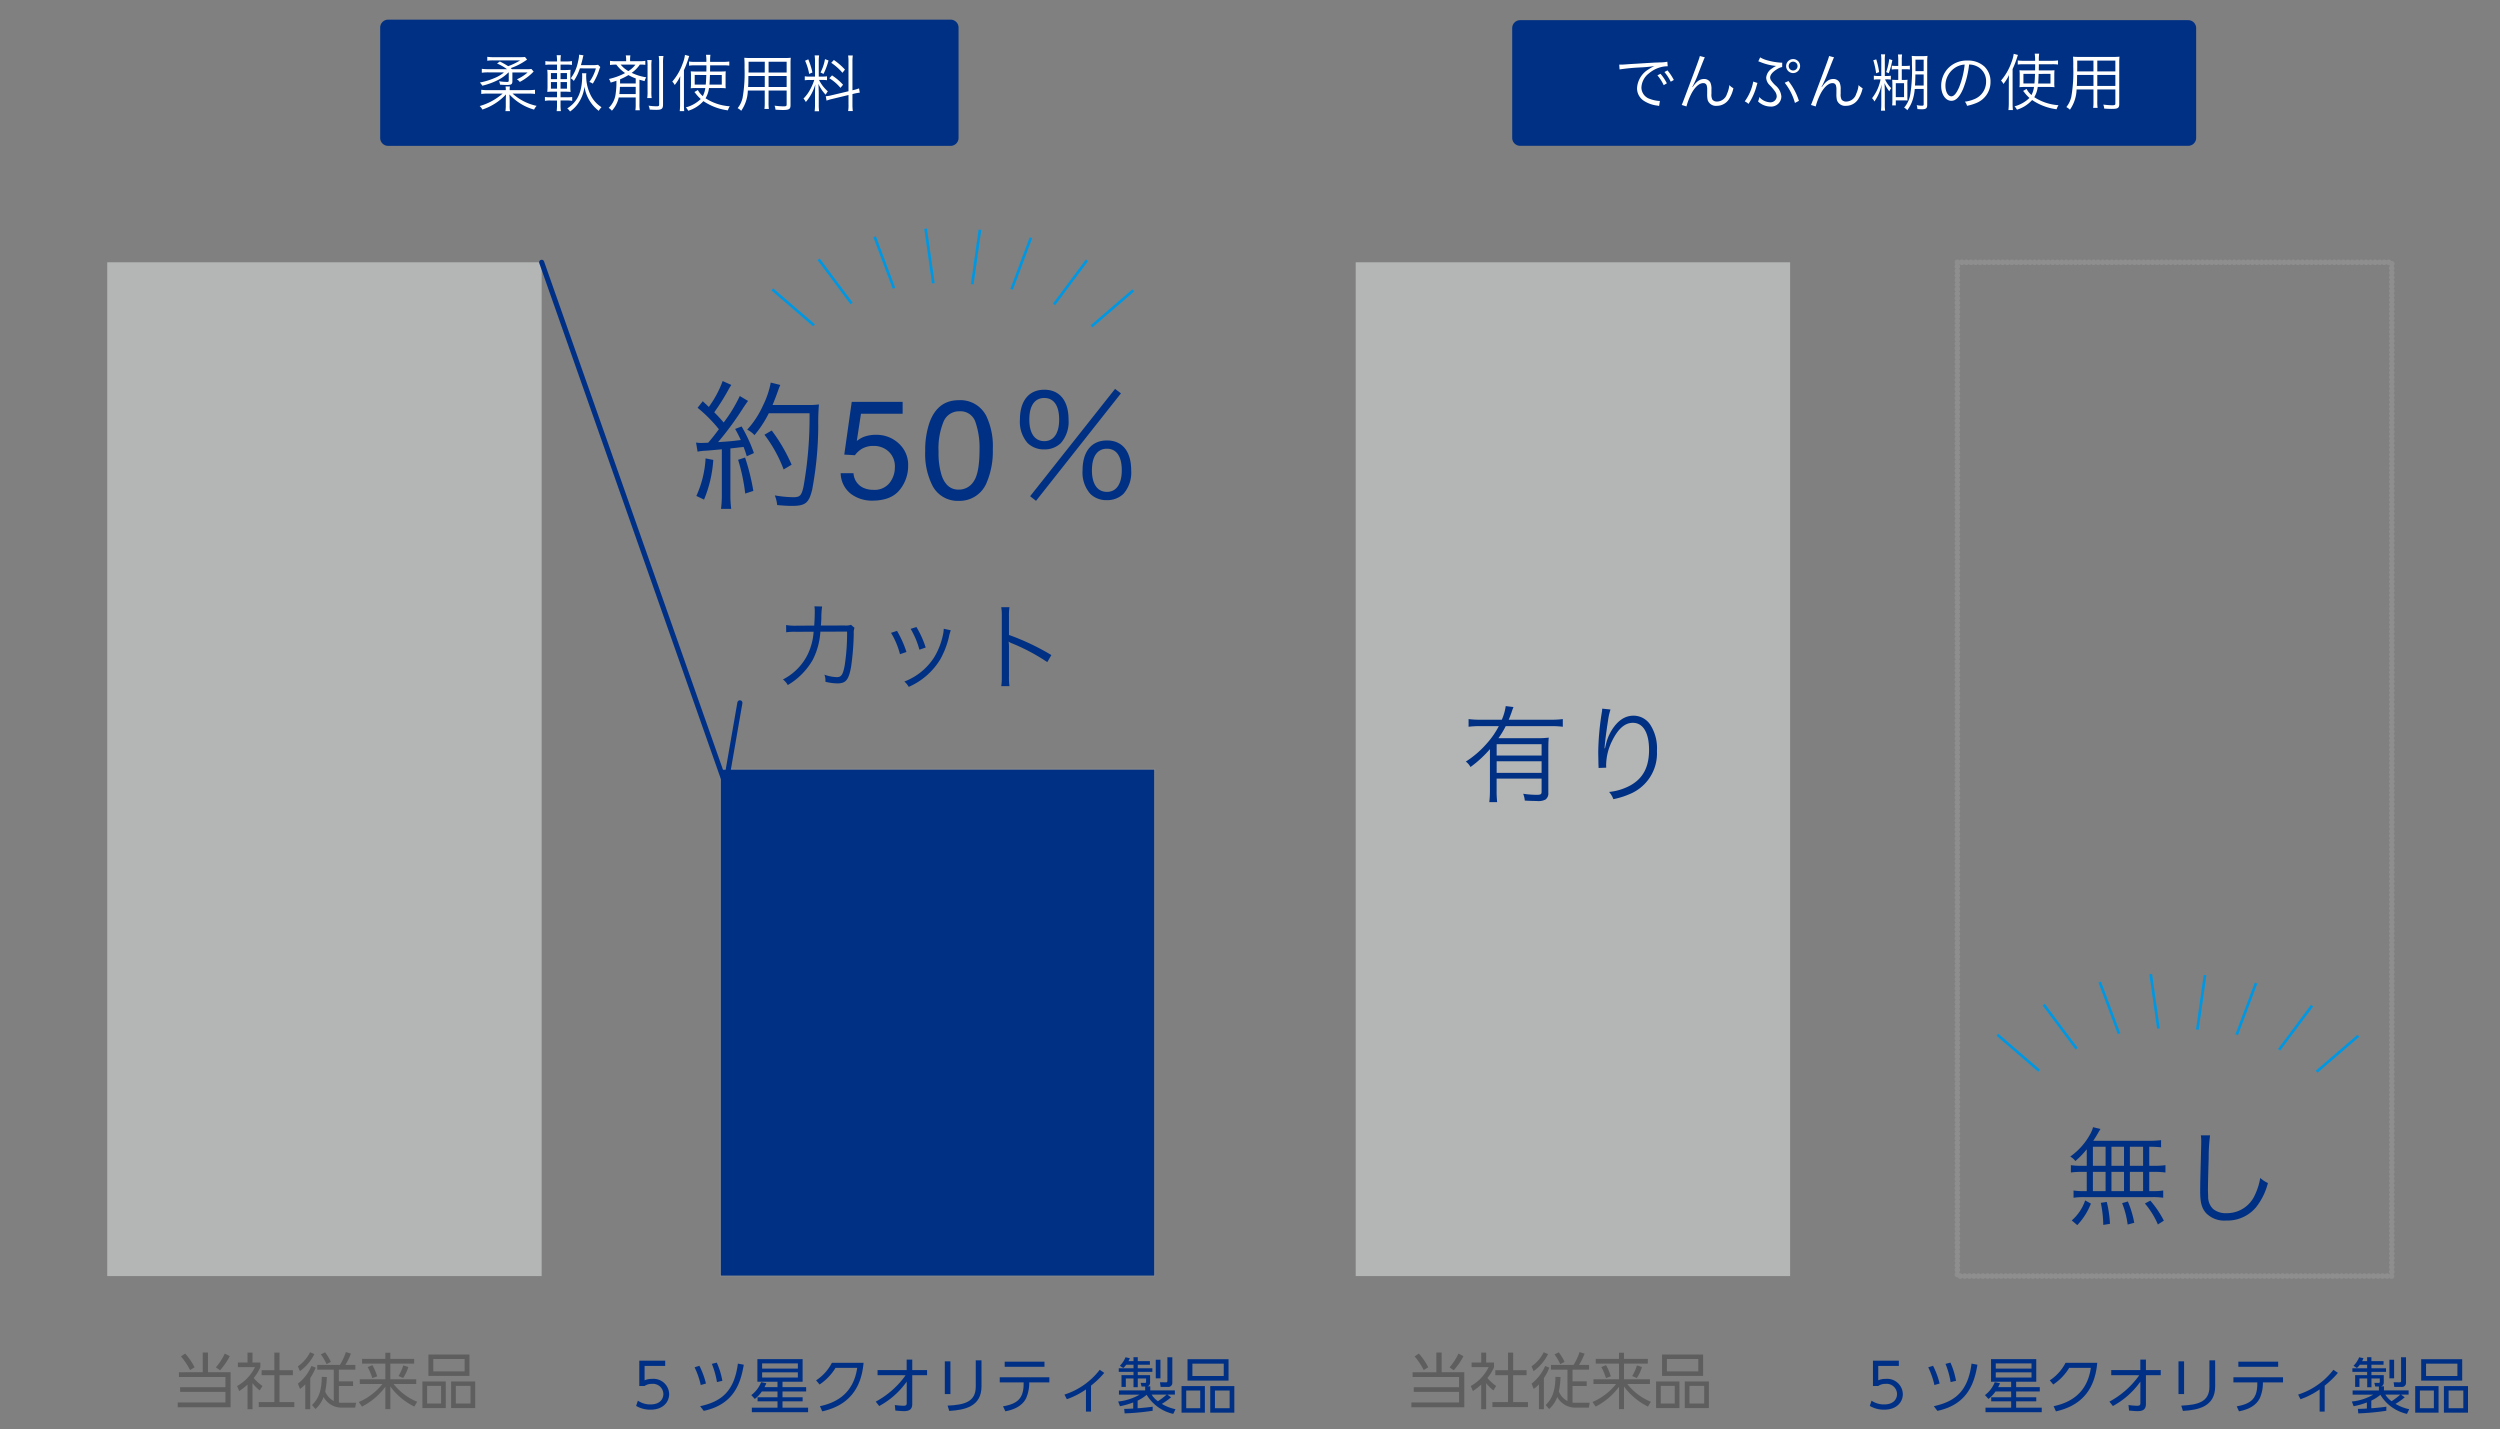 <svg xmlns="http://www.w3.org/2000/svg" width="446" height="255" viewBox="0 0 446 255">
  <rect x="0" y="0" width="446" height="255" fill="#808080" stroke="none"/>
  <g id="グループ_226" data-name="グループ 226" transform="translate(-1626 -1596)">
    <path id="パス_584" data-name="パス 584" d="M0,0H77.5V180.857H0Z" transform="translate(1645.13 1642.794)" fill="#b4b5b5"/>
    <path id="パス_580" data-name="パス 580" d="M0,0H77.5V90.429H0Z" transform="translate(1754.504 1733.222)" fill="#003083" stroke="#8e8e8f" stroke-linecap="round" stroke-width="0.156"/>
    <g id="グループ_221" data-name="グループ 221" transform="translate(1739.482 1838.133)">
      <g id="グループ_150" data-name="グループ 150">
        <path id="パス_394" data-name="パス 394" d="M457.833,347.491h-3.675v2.567a3.2,3.2,0,0,1,1.327-.249,2.787,2.787,0,0,1,3.057,2.718c0,1.327-1,2.775-3.33,2.775a4.929,4.929,0,0,1-2.567-.676l.317-.934a3.878,3.878,0,0,0,2.239.673c1.861,0,2.307-1.13,2.307-1.858a1.854,1.854,0,0,0-2.066-1.806,2.172,2.172,0,0,0-1.294.38h-.936v-4.526h4.622Z" transform="translate(-452.645 -345.947)" fill="#003086"/>
        <path id="パス_395" data-name="パス 395" d="M458.515,350.716a14.649,14.649,0,0,0-1.1-3.164l.857-.273a14.478,14.478,0,0,1,1.174,3.166Zm-.109,3.774c3.7-.815,6.078-2.545,6.732-7.6l1.054.2c-.586,3.546-1.913,7.112-7.143,8.234Zm3-4.3a15.062,15.062,0,0,0-.914-3.251l.881-.227a13.728,13.728,0,0,1,1,3.251Z" transform="translate(-446.983 -345.757)" fill="#003086"/>
        <path id="パス_396" data-name="パス 396" d="M462.044,352.848a5.343,5.343,0,0,0,1.751-2.307l.934.186c-.1.241-.164.38-.326.7h2.315v-.969h-3.588v-4.025h8.07v4.025h-3.588v.969h4.218v.772h-4.218v1.032H471.2v.728h-3.588v1.133h4.565v.8H462.142v-.8h4.576v-1.133h-3.557v-.728h3.557V352.2h-2.794a5.881,5.881,0,0,1-1.251,1.336Zm8.308-5.654h-6.376v.923h6.376Zm0,1.587h-6.376v.934h6.376Z" transform="translate(-441.494 -346.094)" fill="#003086"/>
        <path id="パス_397" data-name="パス 397" d="M468.015,354.472c2.186-.477,5.916-1.74,6.647-6.841H470.8a9.433,9.433,0,0,1-2.849,2.971l-.621-.741a8.171,8.171,0,0,0,2.818-3.131H475.8c-.479,5.514-3.555,7.808-7.373,8.667Z" transform="translate(-435.221 -345.74)" fill="#003086"/>
        <path id="パス_398" data-name="パス 398" d="M472.523,349.254v-.923h5.191v-1.861h1v1.861h2.643v.923h-2.643v5.112c0,1-.555,1.294-1.469,1.294-.391,0-.663-.022-1.544-.1l-.1-.99a13.415,13.415,0,0,0,1.522.131c.492,0,.6-.142.6-.479V350.4a14.37,14.37,0,0,1-4.906,4.351l-.619-.785a15.649,15.649,0,0,0,5.331-4.71Z" transform="translate(-429.448 -346.047)" fill="#003086"/>
        <path id="パス_399" data-name="パス 399" d="M478.834,352.546h-1V346.7h1Zm5.547-1.393c0,3.632-2.98,4.231-5.755,4.4l-.3-.945c2.939-.142,5.027-.621,5.027-3.393v-4.688h1.023Z" transform="translate(-422.761 -345.976)" fill="#003086"/>
        <path id="パス_400" data-name="パス 400" d="M487.578,350.534a6.757,6.757,0,0,1-.553,2.611c-.837,1.708-2.785,2.165-3.71,2.348l-.411-.89c2.479-.437,3.673-1.338,3.673-4.014v-.252h-4.261v-.914h8.853v.914h-3.59Zm2.72-3.894v.914h-7.1v-.914Z" transform="translate(-417.444 -345.846)" fill="#003086"/>
        <path id="パス_401" data-name="パス 401" d="M492.334,354.762h-.9V350.8a13.741,13.741,0,0,1-3.413,1.749l-.424-.827a12.884,12.884,0,0,0,6.295-4.425l.807.553a15.535,15.535,0,0,1-2.361,2.274Z" transform="translate(-411.181 -345.061)" fill="#003086"/>
        <path id="パス_402" data-name="パス 402" d="M498.133,355.825a42.875,42.875,0,0,1-5,.468l-.077-.8c.424-.011.816-.022,1.609-.066v-1.087a13.625,13.625,0,0,1-2.361.673l-.326-.837a9.642,9.642,0,0,0,3.828-1.229h-3.686v-.75H496.8v-.7h-.649l-.166-.654.774.011c.129,0,.2-.033.2-.206v-.588h-1.48v1.566h-.763v-1.566h-1.371v1.511h-.77v-2.108h2.141v-.577h-2.63v-.641h2.63v-.632h-1.3a3.841,3.841,0,0,1-.525.586l-.608-.4a4.65,4.65,0,0,0,1.012-1.522l.772.175a3.825,3.825,0,0,1-.251.52h.9v-.7h.763v.7h2.162v.643h-2.162v.632h2.6v.641h-2.6v.577h2.2v1.273c0,.586-.328.673-.5.728h.533v.728H502.1v.75h-1.338l.654.479a12.894,12.894,0,0,1-1.642,1.174,7.814,7.814,0,0,0,2.436.947l-.4.837a7.418,7.418,0,0,1-4.742-3.4,7.319,7.319,0,0,1-1.618,1.034v1.36c.75-.044,1.924-.164,2.687-.273Zm-.175-2.882a3.947,3.947,0,0,0,1.119,1.176,12.239,12.239,0,0,0,1.544-1.176Zm1.565-6.22v3.317h-.837v-3.317Zm2.121-.446v4.515a.726.726,0,0,1-.826.781h-1.262l-.12-.835,1.045.011c.227,0,.282-.055.282-.3v-4.176Z" transform="translate(-405.982 -346.277)" fill="#003086"/>
        <path id="パス_403" data-name="パス 403" d="M501.314,351.233v4.742h-4.165v-4.742Zm-3.328.794v3.155h2.492v-3.155Zm7.548-5.591v3.818h-7.318v-3.818Zm-6.448.794v2.208h5.591V347.23Zm7.482,4v4.742h-4.3v-4.742Zm-3.459.794v3.155h2.622v-3.155Z" transform="translate(-399.844 -346.088)" fill="#003086"/>
      </g>
    </g>
    <g id="グループ_225" data-name="グループ 225" transform="translate(1657.71 1837.197)">
      <g id="グループ_152" data-name="グループ 152">
        <path id="パス_404" data-name="パス 404" d="M420.637,345.894v3.511h4.036v6.255h-9.428V354.8h8.505v-1.893h-8.083v-.837h8.083v-1.817h-8.289v-.848H419.7v-3.511Zm-3.2,3.12a12.392,12.392,0,0,0-1.62-2.436l.752-.5a10.877,10.877,0,0,1,1.675,2.447Zm4.611-.479a10.583,10.583,0,0,0,1.59-2.457l.892.457a11.981,11.981,0,0,1-1.738,2.523Z" transform="translate(-415.245 -345.796)" fill="#5f5e5e"/>
        <path id="パス_405" data-name="パス 405" d="M422.832,356h-.883V351.6a9.706,9.706,0,0,1-1.491,1.152l-.367-.892a7.844,7.844,0,0,0,3.186-3.371h-3.044v-.815h1.716V345.9h.883v1.771h1.4v.829a7.55,7.55,0,0,1-1.183,1.924,7.849,7.849,0,0,0,1.563,1.423l-.488.8a7.382,7.382,0,0,1-1.294-1.305Zm4.817-10.1v3.142h2.392v.892h-2.392v4.786h2.643v.892h-6.341v-.892h2.783v-4.786h-2.272v-.892h2.272V345.9Z" transform="translate(-409.497 -345.79)" fill="#5f5e5e"/>
        <path id="パス_406" data-name="パス 406" d="M427.992,346.219a8.2,8.2,0,0,1-2.58,3.046l-.367-.859a6.605,6.605,0,0,0,2.175-2.512Zm-2.939,5.274a7.886,7.886,0,0,0,2.418-3.153l.759.3a10.068,10.068,0,0,1-.977,1.861v5.547h-.883v-4.439a5,5,0,0,1-.936.827Zm10.377,3.406-.153.868h-2.208a3.655,3.655,0,0,1-3.437-1.891,5.115,5.115,0,0,1-1.443,2.143l-.619-.708c1.008-.966,1.738-2.315,1.738-5.035l.914.044a15.14,15.14,0,0,1-.3,2.567,3.308,3.308,0,0,0,1.533,1.708v-5.6h-2.947v-.835h4.036a10.314,10.314,0,0,0,1.067-2.307l.9.293a12.086,12.086,0,0,1-.99,2.014h1.786v.835h-2.947v2.088H434.9v.837h-2.532v2.947a3.451,3.451,0,0,0,.7.035Zm-5.265-6.885a8.687,8.687,0,0,0-1.021-1.74l.761-.369a8.938,8.938,0,0,1,1.034,1.708Z" transform="translate(-403.618 -345.849)" fill="#5f5e5e"/>
        <path id="パス_407" data-name="パス 407" d="M434.751,347v-1.089h.888V347h4.255v.848h-4.255v2.794h4.626v.848h-4.036a10.314,10.314,0,0,0,4.2,3.166l-.514.859a11.792,11.792,0,0,1-4.274-3.579v4.036h-.888v-3.981a12.07,12.07,0,0,1-4.167,3.525l-.564-.815a10.936,10.936,0,0,0,4.207-3.21h-4.036v-.848h4.561v-2.794H430.6V347Zm-2.326,3.437a10.805,10.805,0,0,0-.829-1.97l.848-.348a9.788,9.788,0,0,1,.846,2Zm4.675-.37a7.931,7.931,0,0,0,.846-1.9l.905.293a7.2,7.2,0,0,1-.927,1.959Z" transform="translate(-397.716 -345.779)" fill="#5f5e5e"/>
        <path id="パス_408" data-name="パス 408" d="M439.375,350.853V355.6h-4.167v-4.742Zm-3.332.794V354.8h2.495v-3.155Zm7.552-5.589v3.817h-7.32v-3.817Zm-6.45.794v2.208h5.591v-2.208Zm7.482,4V355.6h-4.3v-4.742Zm-3.459.794V354.8h2.622v-3.155Z" transform="translate(-391.56 -345.601)" fill="#5f5e5e"/>
      </g>
    </g>
    <path id="パス_577" data-name="パス 577" d="M0,0H77.5V180.857H0Z" transform="translate(1867.857 1642.794)" fill="#b4b5b5"/>
    <path id="パス_574" data-name="パス 574" d="M0,0H77.5V180.857H0Z" transform="translate(1975.194 1642.794)" fill="none" stroke="#8e8e8f" stroke-linecap="round" stroke-width="1" stroke-dasharray="0 0.81"/>
    <g id="グループ_222" data-name="グループ 222" transform="translate(1959.568 1838.133)">
      <g id="グループ_154" data-name="グループ 154">
        <path id="パス_409" data-name="パス 409" d="M558.493,347.491h-3.675v2.567a3.2,3.2,0,0,1,1.327-.249,2.787,2.787,0,0,1,3.057,2.718c0,1.327-1,2.775-3.33,2.775a4.929,4.929,0,0,1-2.567-.676l.317-.934a3.878,3.878,0,0,0,2.239.673c1.861,0,2.307-1.13,2.307-1.858A1.854,1.854,0,0,0,556.1,350.7a2.171,2.171,0,0,0-1.294.38h-.936v-4.526h4.622Z" transform="translate(-553.305 -345.947)" fill="#003086"/>
        <path id="パス_410" data-name="パス 410" d="M559.174,350.716a14.655,14.655,0,0,0-1.1-3.164l.857-.273a14.481,14.481,0,0,1,1.174,3.166Zm-.109,3.774c3.7-.815,6.078-2.545,6.732-7.6l1.054.2c-.586,3.546-1.913,7.112-7.143,8.234Zm3-4.3a15.047,15.047,0,0,0-.914-3.251l.881-.227a13.732,13.732,0,0,1,1,3.251Z" transform="translate(-547.643 -345.757)" fill="#003086"/>
        <path id="パス_411" data-name="パス 411" d="M562.7,352.848a5.345,5.345,0,0,0,1.751-2.307l.934.186c-.1.241-.164.38-.326.7h2.315v-.969h-3.588v-4.025h8.07v4.025h-3.588v.969h4.218v.772h-4.218v1.032h3.588v.728h-3.588v1.133h4.565v.8H562.8v-.8h4.576v-1.133h-3.557v-.728h3.557V352.2h-2.794a5.883,5.883,0,0,1-1.251,1.336Zm8.308-5.654h-6.376v.923h6.376Zm0,1.587h-6.376v.934h6.376Z" transform="translate(-542.154 -346.094)" fill="#003086"/>
        <path id="パス_412" data-name="パス 412" d="M568.675,354.472c2.186-.477,5.916-1.74,6.647-6.841h-3.861a9.434,9.434,0,0,1-2.849,2.971l-.621-.741a8.173,8.173,0,0,0,2.818-3.131h5.654c-.479,5.514-3.555,7.808-7.373,8.667Z" transform="translate(-535.881 -345.74)" fill="#003086"/>
        <path id="パス_413" data-name="パス 413" d="M573.183,349.254v-.923h5.191v-1.861h1v1.861h2.643v.923h-2.643v5.112c0,1-.555,1.294-1.469,1.294-.391,0-.662-.022-1.544-.1l-.1-.99a13.413,13.413,0,0,0,1.522.131c.492,0,.6-.142.6-.479V350.4a14.37,14.37,0,0,1-4.906,4.351l-.619-.785a15.648,15.648,0,0,0,5.33-4.71Z" transform="translate(-530.108 -346.047)" fill="#003086"/>
        <path id="パス_414" data-name="パス 414" d="M579.494,352.546h-1V346.7h1Zm5.547-1.393c0,3.632-2.98,4.231-5.755,4.4l-.3-.945c2.939-.142,5.027-.621,5.027-3.393v-4.688h1.023Z" transform="translate(-523.421 -345.976)" fill="#003086"/>
        <path id="パス_415" data-name="パス 415" d="M588.238,350.534a6.757,6.757,0,0,1-.553,2.611c-.837,1.708-2.786,2.165-3.71,2.348l-.411-.89c2.479-.437,3.673-1.338,3.673-4.014v-.252h-4.262v-.914h8.853v.914h-3.59Zm2.72-3.894v.914h-7.1v-.914Z" transform="translate(-518.104 -345.846)" fill="#003086"/>
        <path id="パス_416" data-name="パス 416" d="M592.994,354.762h-.9V350.8a13.74,13.74,0,0,1-3.413,1.749l-.424-.827a12.884,12.884,0,0,0,6.295-4.425l.807.553a15.524,15.524,0,0,1-2.361,2.274Z" transform="translate(-511.841 -345.061)" fill="#003086"/>
        <path id="パス_417" data-name="パス 417" d="M598.793,355.825a42.874,42.874,0,0,1-5,.468l-.076-.8c.424-.011.816-.022,1.609-.066v-1.087a13.616,13.616,0,0,1-2.361.673l-.326-.837a9.642,9.642,0,0,0,3.828-1.229h-3.686v-.75h4.686v-.7h-.649l-.166-.654.774.011c.129,0,.2-.033.2-.206v-.588h-1.48v1.566h-.763v-1.566H594v1.511h-.77v-2.108h2.141v-.577h-2.63v-.641h2.63v-.632h-1.3a3.848,3.848,0,0,1-.525.586l-.608-.4a4.65,4.65,0,0,0,1.012-1.522l.772.175a3.8,3.8,0,0,1-.251.52h.9v-.7h.763v.7H598.3v.643h-2.162v.632h2.6v.641h-2.6v.577h2.2v1.273c0,.586-.328.673-.5.728h.533v.728h4.395v.75h-1.338l.654.479a12.893,12.893,0,0,1-1.642,1.174,7.814,7.814,0,0,0,2.436.947l-.4.837a7.418,7.418,0,0,1-4.742-3.4,7.322,7.322,0,0,1-1.618,1.034v1.36c.75-.044,1.924-.164,2.687-.273Zm-.175-2.882a3.95,3.95,0,0,0,1.119,1.176,12.252,12.252,0,0,0,1.544-1.176Zm1.566-6.22v3.317h-.837v-3.317Zm2.121-.446v4.515a.726.726,0,0,1-.826.781h-1.262l-.12-.835,1.045.011c.228,0,.282-.055.282-.3v-4.176Z" transform="translate(-506.642 -346.277)" fill="#003086"/>
        <path id="パス_418" data-name="パス 418" d="M601.974,351.233v4.742h-4.165v-4.742Zm-3.328.794v3.155h2.492v-3.155Zm7.547-5.591v3.818h-7.318v-3.818Zm-6.448.794v2.208h5.591V347.23Zm7.482,4v4.742h-4.3v-4.742Zm-3.459.794v3.155h2.622v-3.155Z" transform="translate(-500.504 -346.088)" fill="#003086"/>
      </g>
    </g>
    <g id="グループ_223" data-name="グループ 223" transform="translate(1877.796 1837.197)">
      <g id="グループ_156" data-name="グループ 156">
        <path id="パス_419" data-name="パス 419" d="M521.3,345.894v3.511h4.036v6.255H515.9V354.8h8.505v-1.893h-8.083v-.837h8.083v-1.817h-8.289v-.848h4.242v-3.511Zm-3.2,3.12a12.392,12.392,0,0,0-1.62-2.436l.752-.5a10.871,10.871,0,0,1,1.675,2.447Zm4.611-.479a10.58,10.58,0,0,0,1.589-2.457l.892.457a11.976,11.976,0,0,1-1.738,2.523Z" transform="translate(-515.905 -345.796)" fill="#5f5e5e"/>
        <path id="パス_420" data-name="パス 420" d="M523.492,356h-.883V351.6a9.707,9.707,0,0,1-1.491,1.152l-.367-.892a7.842,7.842,0,0,0,3.186-3.371h-3.043v-.815h1.716V345.9h.883v1.771h1.4v.829a7.56,7.56,0,0,1-1.183,1.924,7.845,7.845,0,0,0,1.563,1.423l-.488.8a7.375,7.375,0,0,1-1.294-1.305Zm4.817-10.1v3.142H530.7v.892h-2.392v4.786h2.643v.892h-6.341v-.892h2.783v-4.786h-2.272v-.892h2.272V345.9Z" transform="translate(-510.157 -345.79)" fill="#5f5e5e"/>
        <path id="パス_421" data-name="パス 421" d="M528.652,346.219a8.2,8.2,0,0,1-2.58,3.046l-.367-.859a6.607,6.607,0,0,0,2.175-2.512Zm-2.939,5.274a7.886,7.886,0,0,0,2.418-3.153l.759.3a10.074,10.074,0,0,1-.977,1.861v5.547h-.883v-4.439a5.009,5.009,0,0,1-.936.827Zm10.377,3.406-.153.868h-2.208a3.655,3.655,0,0,1-3.437-1.891,5.114,5.114,0,0,1-1.443,2.143l-.619-.708c1.008-.966,1.738-2.315,1.738-5.035l.914.044a15.134,15.134,0,0,1-.3,2.567,3.308,3.308,0,0,0,1.533,1.708v-5.6h-2.947v-.835h4.036a10.312,10.312,0,0,0,1.067-2.307l.9.293a12.086,12.086,0,0,1-.99,2.014h1.786v.835h-2.947v2.088h2.532v.837h-2.532v2.947a3.45,3.45,0,0,0,.7.035Zm-5.265-6.885a8.692,8.692,0,0,0-1.021-1.74l.761-.369a8.943,8.943,0,0,1,1.034,1.708Z" transform="translate(-504.278 -345.849)" fill="#5f5e5e"/>
        <path id="パス_422" data-name="パス 422" d="M535.411,347v-1.089h.888V347h4.255v.848H536.3v2.794h4.627v.848H536.89a10.313,10.313,0,0,0,4.2,3.166l-.514.859a11.792,11.792,0,0,1-4.275-3.579v4.036h-.888v-3.981a12.069,12.069,0,0,1-4.167,3.525l-.564-.815a10.938,10.938,0,0,0,4.207-3.21h-4.036v-.848h4.561v-2.794h-4.154V347Zm-2.326,3.437a10.82,10.82,0,0,0-.829-1.97l.848-.348a9.787,9.787,0,0,1,.846,2Zm4.675-.37a7.928,7.928,0,0,0,.846-1.9l.905.293a7.2,7.2,0,0,1-.927,1.959Z" transform="translate(-498.376 -345.779)" fill="#5f5e5e"/>
        <path id="パス_423" data-name="パス 423" d="M540.035,350.853V355.6h-4.167v-4.742Zm-3.332.794V354.8H539.2v-3.155Zm7.552-5.589v3.817h-7.32v-3.817Zm-6.45.794v2.208H543.4v-2.208Zm7.482,4V355.6h-4.3v-4.742Zm-3.459.794V354.8h2.622v-3.155Z" transform="translate(-492.22 -345.601)" fill="#5f5e5e"/>
      </g>
    </g>
    <path id="パス_572" data-name="パス 572" d="M444.939,256.935l32.817,93.231,2.545-14.638" transform="translate(1277.694 1385.858)" fill="none" stroke="#003086" stroke-linecap="round" stroke-miterlimit="10" stroke-width="0.909"/>
    <path id="パス_581" data-name="パス 581" d="M-39.829-8.3A9.055,9.055,0,0,1-38.3-8.475c.95-.075.95-.075,2.8-.25v8.05a18.541,18.541,0,0,1-.15,2.575h1.825a18.154,18.154,0,0,1-.15-2.55V-8.875c.95-.1,1.525-.175,1.725-.2a4.022,4.022,0,0,0,.625-.075c.25.65.325.875.575,1.675l1.275-.575a27.081,27.081,0,0,0-2.2-4.75l-1.15.45a21.018,21.018,0,0,1,1,1.975c-1.725.225-2.175.25-4.05.375a54.743,54.743,0,0,0,4.625-6.325c.35-.5.5-.725.725-1.025l-1.475-.875A25.606,25.606,0,0,1-35.179-13.5c-.525-.625-.925-1.075-1.675-1.825a38.326,38.326,0,0,0,2.475-3.925,9.071,9.071,0,0,1,.575-.95l-1.55-.7a18.6,18.6,0,0,1-2.475,4.625c-.4-.4-.525-.5-1.075-1.025l-.925,1.175a24.793,24.793,0,0,1,3.8,3.825c-.725.975-.975,1.3-1.9,2.4-.4.025-1.15.05-1.275.05a5.7,5.7,0,0,1-.9-.075Zm19.975-6.85A70.017,70.017,0,0,1-20.929-2.075c-.35,1.6-.625,1.9-1.8,1.9A19.727,19.727,0,0,1-26.054-.5a6.014,6.014,0,0,1,.425,1.725c1,.1,1.925.15,2.65.15,2.4,0,3.025-.525,3.6-2.925A62.614,62.614,0,0,0-18.3-12.875a37.63,37.63,0,0,1,.125-3.85,13.531,13.531,0,0,1-2.025.1h-6.25c.325-.8.525-1.3.725-1.85.45-1.25.45-1.25.65-1.725l-1.7-.425a15.652,15.652,0,0,1-1.4,4.125,16.23,16.23,0,0,1-2.8,4.275,4.55,4.55,0,0,1,1.3.975,19.445,19.445,0,0,0,2.55-3.9ZM-38.4-7.1a18.5,18.5,0,0,1-1.65,6.7l1.375.65a22.138,22.138,0,0,0,1.65-7.075Zm5.8.25A32.975,32.975,0,0,1-31.329-.825l1.45-.475a39.793,39.793,0,0,0-1.475-5.95Zm9.55.875a29.967,29.967,0,0,0-3.55-6.1l-1.3.75a24.214,24.214,0,0,1,3.425,6.2Zm11.038,1.519a3.046,3.046,0,0,0,1.746,2.6,4.213,4.213,0,0,0,1.807.366A3.391,3.391,0,0,0-5.57-2.734a4.472,4.472,0,0,0,.94-2.759A3.606,3.606,0,0,0-5.747-8.325a3.877,3.877,0,0,0-2.679-1,4.036,4.036,0,0,0-1.947.439,4.171,4.171,0,0,0-1.385,1.221l-1.9-.11,1.331-9.412h9.082v2.124h-7.434l-.745,4.858a5.459,5.459,0,0,1,1.16-.7,5.887,5.887,0,0,1,2.258-.4,5.778,5.778,0,0,1,4.077,1.55A5.127,5.127,0,0,1-2.262-5.823a6.745,6.745,0,0,1-1.532,4.37Q-5.326.439-8.683.439a6.227,6.227,0,0,1-3.778-1.2A4.769,4.769,0,0,1-14.3-4.456ZM6.763-17.48a5.165,5.165,0,0,1,4.907,2.8,12.507,12.507,0,0,1,1.172,5.92,14.256,14.256,0,0,1-1.062,5.9A5.2,5.2,0,0,1,6.75.476,5.036,5.036,0,0,1,2.063-2.258,12.52,12.52,0,0,1,.781-8.386,15.141,15.141,0,0,1,1.55-13.5Q2.991-17.48,6.763-17.48ZM6.738-1.526A3.127,3.127,0,0,0,9.46-3.04q1.013-1.514,1.013-5.64a13.934,13.934,0,0,0-.732-4.9A2.787,2.787,0,0,0,6.9-15.5a2.973,2.973,0,0,0-2.838,1.825,12.6,12.6,0,0,0-.9,5.377A13.2,13.2,0,0,0,3.735-4Q4.614-1.526,6.738-1.526ZM22.029-8.7a4.16,4.16,0,0,0,2.95-1.125,5.773,5.773,0,0,0,1.375-4.2c0-3.375-1.6-5.325-4.325-5.325-2.75,0-4.35,1.975-4.35,5.325a5.773,5.773,0,0,0,1.375,4.2A4.179,4.179,0,0,0,22.029-8.7Zm0-9.175c1.7,0,2.65,1.375,2.65,3.85,0,2.45-.975,3.85-2.65,3.85-1.7,0-2.675-1.4-2.675-3.85S20.3-17.875,22.029-17.875ZM19.5-.35l1.05.825L35.7-18.7l-1.05-.8Zm13.7.7a4.16,4.16,0,0,0,2.95-1.125A5.749,5.749,0,0,0,37.529-4.95c0-3.4-1.575-5.35-4.325-5.35s-4.35,1.975-4.35,5.325a5.773,5.773,0,0,0,1.375,4.2A4.074,4.074,0,0,0,33.2.35Zm0-9.175c1.7,0,2.65,1.375,2.65,3.85,0,2.45-.975,3.85-2.65,3.85-1.7,0-2.675-1.4-2.675-3.85S31.479-8.825,33.2-8.825ZM-22.2,22.749a9.365,9.365,0,0,1-1.836-.119l.017,1.292a10.248,10.248,0,0,1,1.8-.085l3.094-.017a11.061,11.061,0,0,1-1.054,4.046,9.943,9.943,0,0,1-4.42,4.471,3.522,3.522,0,0,1,.867,1,12.277,12.277,0,0,0,4.454-4.505,12.82,12.82,0,0,0,1.36-5.015l4.76-.017a37.432,37.432,0,0,1-.425,6.035c-.323,1.683-.6,2.091-1.428,2.091a7.178,7.178,0,0,1-2.193-.442,2.8,2.8,0,0,1,.187,1.071v.2a9.676,9.676,0,0,0,2.108.289c1.53,0,2.04-.612,2.465-2.941a46.374,46.374,0,0,0,.476-5.95,2.546,2.546,0,0,1,.136-1.02l-.629-.544a2.716,2.716,0,0,1-1.122.119l-4.25.017c.051-.476.051-.68.085-1.207a14.194,14.194,0,0,1,.136-2.193l-1.377-.034a4.557,4.557,0,0,1,.068.884c0,.748-.034,1.683-.1,2.55Zm16.881,1.275a14.024,14.024,0,0,1,1.6,3.808l1.156-.391A18.668,18.668,0,0,0-4.25,23.667Zm3.5-.714A14.914,14.914,0,0,1-.255,27.033l1.122-.391A17.048,17.048,0,0,0-.782,22.987Zm5.9-.017v.17a7.145,7.145,0,0,1-.187,1.156,12.826,12.826,0,0,1-1.445,3.655,10.911,10.911,0,0,1-5.389,4.437,3.439,3.439,0,0,1,.782.952A12.324,12.324,0,0,0,3.468,28.75a15.306,15.306,0,0,0,1.5-3.808,10.032,10.032,0,0,1,.374-1.377ZM15.81,33.527a11.562,11.562,0,0,1-.085-1.8V26.608a5.937,5.937,0,0,0-.068-1l.034-.017a1.876,1.876,0,0,0,.527.289,34.661,34.661,0,0,1,6.341,3.366l.731-1.258A42.161,42.161,0,0,0,15.725,24.4V21.219a10.671,10.671,0,0,1,.085-1.768H14.348a10.079,10.079,0,0,1,.1,1.734V31.742a10.934,10.934,0,0,1-.1,1.785Z" transform="translate(1790.276 1684.876)" fill="#003083"/>
    <path id="パス_582" data-name="パス 582" d="M1.417,0H101.764a1.417,1.417,0,0,1,1.417,1.417V21.1a1.417,1.417,0,0,1-1.417,1.417H1.417A1.417,1.417,0,0,1,0,21.1V1.417A1.417,1.417,0,0,1,1.417,0Z" transform="translate(1693.825 1599.505)" fill="#003083"/>
    <path id="パス_583" data-name="パス 583" d="M-29.5-6.072a6.386,6.386,0,0,1-1.485.913,13.057,13.057,0,0,1-2.827.891,2.6,2.6,0,0,1,.44.561,12.344,12.344,0,0,0,3.047-1.144A7.181,7.181,0,0,0-28.71-6.072h.055V-4.62c0,.187-.066.242-.286.242A10.855,10.855,0,0,1-30.382-4.5a1.713,1.713,0,0,1,.165.605c.4.033.781.055,1.122.055a2.6,2.6,0,0,0,.781-.066c.22-.088.308-.253.308-.594V-6.072h2.717A7.008,7.008,0,0,1-27.2-4.851a2.139,2.139,0,0,1,.517.473,9.4,9.4,0,0,0,2.145-1.529c.143-.143.242-.242.33-.319l-.407-.462a7.918,7.918,0,0,1-.946.044h-2.508c-.11-.088-.132-.11-.231-.2A10.441,10.441,0,0,0-25.773-8.1a.809.809,0,0,0,.132-.088,1.88,1.88,0,0,0,.187-.121l.066-.055-.363-.462c-.231.022-.495.033-.968.033h-4.6a8.455,8.455,0,0,1-1.166-.066v.7a7.163,7.163,0,0,1,1.067-.066h4.8a11.151,11.151,0,0,1-2.145,1.034,13.027,13.027,0,0,0-1.485-.836l-.495.363a8.8,8.8,0,0,1,1.782,1.012h-3.245a9.321,9.321,0,0,1-1.254-.066v.7a8.674,8.674,0,0,1,1.221-.066Zm1.012,3.157a3.164,3.164,0,0,1,.044-.649h-.781a3.523,3.523,0,0,1,.044.649h-3.223a7.753,7.753,0,0,1-1.155-.066v.748A9.184,9.184,0,0,1-32.329-2.3h2.585A10.655,10.655,0,0,1-33.836-.077a2.189,2.189,0,0,1,.473.627A10.112,10.112,0,0,0-29.15-2.145c-.022.528-.033.759-.033,1.045V-.088a6.191,6.191,0,0,1-.066.924h.825a4.175,4.175,0,0,1-.066-.924V-1.111c0-.242-.011-.407-.044-1.034a9.469,9.469,0,0,0,4.4,2.706,2.656,2.656,0,0,1,.451-.671A9.253,9.253,0,0,1-27.973-2.3h2.75a9.321,9.321,0,0,1,1.254.066v-.748a9.1,9.1,0,0,1-1.254.066Zm9.075,1.848H-18.3A4.879,4.879,0,0,1-17.336-1v-.693a6.24,6.24,0,0,1-1,.055h-1.078v-1h.693a10.22,10.22,0,0,1,1.1.044,9.6,9.6,0,0,1-.044-1.144V-5.511a8.233,8.233,0,0,1,.044-1.034,9.711,9.711,0,0,1-1.1.044h-.693v-.968h1.045a6.429,6.429,0,0,1,.99.055V-8.1a4.858,4.858,0,0,1-.99.066h-1.045a6.459,6.459,0,0,1,.066-1.111h-.759a6.913,6.913,0,0,1,.066,1.111H-21.12a4.913,4.913,0,0,1-1-.066v.682a6.5,6.5,0,0,1,1-.055h1.078V-6.5h-.66a9.045,9.045,0,0,1-1.078-.044,10.63,10.63,0,0,1,.044,1.133V-3.74A10.857,10.857,0,0,1-21.78-2.6,9.654,9.654,0,0,1-20.7-2.64h.66v1H-21.2a6.075,6.075,0,0,1-1-.055V-1a5.042,5.042,0,0,1,1-.066h1.155v.748A8.065,8.065,0,0,1-20.108.836h.759a7.489,7.489,0,0,1-.066-1.144Zm0-2.112V-4.356h1.144v1.177Zm0-1.7V-5.962h1.144v1.078Zm-.627-1.078v1.078h-1.089V-5.962Zm0,1.606v1.177h-1.089V-4.356Zm6.93-2.442a7.517,7.517,0,0,1-1.166,2.42,2.649,2.649,0,0,1,.616.3,10.9,10.9,0,0,0,1.155-2.5,2.039,2.039,0,0,1,.187-.462l-.4-.4a5.37,5.37,0,0,1-1.012.055h-2.046c.1-.352.231-.836.3-1.111a4.265,4.265,0,0,1,.154-.638l-.781-.11a5.55,5.55,0,0,1-.187,1.232,7.308,7.308,0,0,1-1.3,2.981,1.638,1.638,0,0,1,.539.473A8.807,8.807,0,0,0-15.961-6.8Zm-2.475.869a2.6,2.6,0,0,1,.033.385c0,2.926-.792,4.686-2.662,5.885A2.26,2.26,0,0,1-17.721.9a5.68,5.68,0,0,0,1.54-1.584,6.425,6.425,0,0,0,1.034-2.86A6.746,6.746,0,0,0-14.124-.858,6.818,6.818,0,0,0-12.6.781a2.9,2.9,0,0,1,.5-.649,5.338,5.338,0,0,1-2.046-2.376,7.578,7.578,0,0,1-.693-3.344,1.791,1.791,0,0,1,.033-.341Zm6.127-1.54A6.72,6.72,0,0,0-7.9-5.962,11.223,11.223,0,0,1-10.78-4.906a2.082,2.082,0,0,1,.308.649c.55-.165.748-.231,1.023-.33A13.316,13.316,0,0,1-9.592-2.2,4.168,4.168,0,0,1-10.824.253a2.28,2.28,0,0,1,.572.506A5.1,5.1,0,0,0-9.031-1.606h3.025V-.429a7.036,7.036,0,0,1-.055,1.1h.792a6.185,6.185,0,0,1-.066-1.1V-4.774c.253.077.429.121.913.253a2.251,2.251,0,0,1,.3-.682,8.943,8.943,0,0,1-2.6-.8A5.538,5.538,0,0,0-5.269-7.469a6.475,6.475,0,0,1,.979.044V-8.14a6.439,6.439,0,0,1-1.023.066H-7.007v-.132a4.747,4.747,0,0,1,.055-.9h-.825a3.9,3.9,0,0,1,.066.9v.132h-1.87a6.58,6.58,0,0,1-1.012-.066V-7.4a7.009,7.009,0,0,1,.99-.066Zm3.41,0A4.7,4.7,0,0,1-7.315-6.314,4.924,4.924,0,0,1-8.69-7.469Zm.044,3.355H-8.8l.011-.737A10.98,10.98,0,0,0-7.3-5.6a7.988,7.988,0,0,0,1.3.594Zm0,.616v1.276H-8.921a11.858,11.858,0,0,0,.1-1.276Zm2.057-4.785a6.731,6.731,0,0,1,.055,1.155v4.389a7.769,7.769,0,0,1-.055,1.232h.792a7.422,7.422,0,0,1-.055-1.232V-7.128a7.232,7.232,0,0,1,.055-1.155ZM-1.9-9a8.125,8.125,0,0,1,.077,1.32V-.363c0,.286-.077.33-.517.33a12.146,12.146,0,0,1-1.375-.11,1.973,1.973,0,0,1,.209.7c.682.033.891.044,1.188.044.957,0,1.188-.187,1.188-.968v-7.3A7.755,7.755,0,0,1-1.056-9ZM6.413-3.289a4.2,4.2,0,0,1-.451,1.441,3.726,3.726,0,0,1-.88-1.089l-.616.363c.077.077.088.1.176.2A6.973,6.973,0,0,0,5.6-1.331,6.031,6.031,0,0,1,2.937.165a2.364,2.364,0,0,1,.429.6A6,6,0,0,0,6.072-.957,10.076,10.076,0,0,0,10.439.693a2.921,2.921,0,0,1,.341-.726,8.944,8.944,0,0,1-4.323-1.43,4.665,4.665,0,0,0,.616-1.826h1.9a9.62,9.62,0,0,1,1.089.044,5.737,5.737,0,0,1-.033-.88v-1.32q0-.462.033-.825c-.3.022-.55.033-1.023.033H7.26v-.385c.011-.209.011-.352.011-.4v-.319H9.658a6.785,6.785,0,0,1,1.034.055v-.737a7.87,7.87,0,0,1-1.1.066H7.271a8.276,8.276,0,0,1,.055-1.265H6.534A7.382,7.382,0,0,1,6.6-7.953H4.565a7.21,7.21,0,0,1-1.056-.066v.737a6.306,6.306,0,0,1,1.012-.055h2.09v.44l-.011.66H4.8c-.539,0-.693-.011-.99-.033a4.741,4.741,0,0,1,.044.77v1.507a5.367,5.367,0,0,1-.044.748,8.314,8.314,0,0,1,.968-.044Zm.176-2.332c-.022.759-.055,1.287-.1,1.716H4.521V-5.621Zm2.761,0V-3.9H7.15c.044-.506.066-.968.088-1.716ZM1.914-.484A11.335,11.335,0,0,1,1.848.836h.8A11.332,11.332,0,0,1,2.6-.451V-6.479A16.545,16.545,0,0,0,3.344-8.4c.088-.286.121-.385.2-.6l-.759-.2a6.4,6.4,0,0,1-.418,1.562A10.012,10.012,0,0,1,.517-4.433a2.254,2.254,0,0,1,.44.605,8.081,8.081,0,0,0,.99-1.584c-.033.693-.033.77-.033,1.331ZM17.7-2.838h3.223V-.352c0,.275-.1.33-.583.33a14.067,14.067,0,0,1-1.573-.121,2.57,2.57,0,0,1,.165.715c.462.033,1.012.055,1.364.055,1.067,0,1.32-.165,1.32-.858V-7.612a9.284,9.284,0,0,1,.044-1.078,10.657,10.657,0,0,1-1.166.044H14.575a11.716,11.716,0,0,1-1.21-.044A16.718,16.718,0,0,1,13.409-6.9a25.749,25.749,0,0,1-.341,5.335A4.421,4.421,0,0,1,12.177.3a2.669,2.669,0,0,1,.638.473A6.633,6.633,0,0,0,14-2.838h3.014V-.759a8.071,8.071,0,0,1-.055,1.2h.792a7.889,7.889,0,0,1-.055-1.2Zm0-3.223V-7.986h3.223v1.925Zm-.682,0h-2.9l.011-.616V-7.986h2.893Zm.682.627h3.223v1.958H17.7Zm-.682,0v1.958h-2.97c.033-.506.033-.55.044-1.232,0-.154,0-.418.011-.726ZM31.955-2.717l-3,.715a5.976,5.976,0,0,1-1.056.176l.143.781a7.608,7.608,0,0,1,1.023-.3l2.893-.7V-.385a6.456,6.456,0,0,1-.066,1.21h.836a8.54,8.54,0,0,1-.066-1.2V-2.211l.253-.066a7.734,7.734,0,0,1,1.056-.187l-.132-.77a6.879,6.879,0,0,1-1.012.308l-.165.033v-5.06A7.9,7.9,0,0,1,32.725-9.1h-.836a6.983,6.983,0,0,1,.066,1.155ZM25.85-4.73a8.878,8.878,0,0,1-.616,1.474,6.977,6.977,0,0,1-1.309,1.848,2.311,2.311,0,0,1,.418.616,8.355,8.355,0,0,0,1.694-3.146c-.033.583-.055,1.2-.055,1.705v1.87A9.709,9.709,0,0,1,25.916.858h.8a9.051,9.051,0,0,1-.066-1.21V-2.409c0-.209-.033-1.188-.055-1.628A6.509,6.509,0,0,0,27.885-2.1,3.842,3.842,0,0,1,28.27-2.7,6.575,6.575,0,0,1,26.7-4.73h.6a5.813,5.813,0,0,1,.825.044v-.693a5.271,5.271,0,0,1-.814.044h-.66V-7.942a7.328,7.328,0,0,1,.066-1.166h-.8a7.783,7.783,0,0,1,.066,1.177v2.6h-.869a4.981,4.981,0,0,1-.957-.055v.715a5.422,5.422,0,0,1,.957-.055ZM24.211-8.162a9.733,9.733,0,0,1,.726,2.354l.583-.253a12.907,12.907,0,0,0-.737-2.354Zm3.553-.286a8.21,8.21,0,0,1-.8,2.387l.539.253a12.421,12.421,0,0,0,.891-2.4Zm1.111.66a9.311,9.311,0,0,1,2,1.782l.451-.572a11.277,11.277,0,0,0-1.98-1.716Zm-.341,2.75a8.093,8.093,0,0,1,1.991,1.716l.462-.55a9.746,9.746,0,0,0-1.969-1.672Z" transform="translate(1745.415 1614.995)" fill="#fff"/>
    <path id="パス_575" data-name="パス 575" d="M1.417,0H120.6a1.417,1.417,0,0,1,1.417,1.417V21a1.417,1.417,0,0,1-1.417,1.417H1.417A1.417,1.417,0,0,1,0,21V1.417A1.417,1.417,0,0,1,1.417,0Z" transform="translate(1895.777 1599.597)" fill="#003083"/>
    <path id="パス_576" data-name="パス 576" d="M-44.638-6.413a36.62,36.62,0,0,1,3.8-.363,22.513,22.513,0,0,0,2.42-.242,7.2,7.2,0,0,0-1.045.583,4.185,4.185,0,0,0-2.057,3.377A2.663,2.663,0,0,0-40.3-.814a5.549,5.549,0,0,0,2.376.847c.2.033.22.044.341.066l.143-.891h-.11a5.638,5.638,0,0,1-1.65-.352,2.157,2.157,0,0,1-1.54-2.035A3.362,3.362,0,0,1-39.391-5.72a5.41,5.41,0,0,1,2.112-1.1,4.614,4.614,0,0,1,1.232-.154l-.066-.814a7.429,7.429,0,0,1-1.309.121l-.627.022c-.363.011-.506.022-1.859.1l-1.727.11c-1.353.077-1.419.088-2.035.132-.341.022-.473.033-.627.033-.077,0-.187,0-.4-.011Zm6.754,1.056a7.736,7.736,0,0,1,1.122,1.749l.561-.33a8.351,8.351,0,0,0-1.133-1.7Zm1.254-.594a8.7,8.7,0,0,1,1.122,1.727l.55-.308a8.914,8.914,0,0,0-1.133-1.716Zm6.314-2.86c-.066.33-.308,1.023-1.507,4.2C-33.407-.385-33.407-.385-33.55-.077l.847.264a11.259,11.259,0,0,1,1.012-2.53c.616-1.045,1.331-1.628,1.969-1.628a.589.589,0,0,1,.627.407,2.373,2.373,0,0,1,.088.836V-2.1a4.535,4.535,0,0,0,.1,1.188A1.547,1.547,0,0,0-27.3.077a2.561,2.561,0,0,0,2.189-1.2,5.942,5.942,0,0,0,.781-1.936,3.14,3.14,0,0,1-.726-.561,4.817,4.817,0,0,1-.418,1.562,1.9,1.9,0,0,1-1.76,1.375,1.025,1.025,0,0,1-.836-.341,1.87,1.87,0,0,1-.176-1.045v-.748a2.775,2.775,0,0,0-.187-1.243,1.221,1.221,0,0,0-1.1-.649c-.781,0-1.342.4-2.068,1.441l-.055-.022a1.655,1.655,0,0,1,.1-.2l.121-.242a18.646,18.646,0,0,0,.792-1.815c1.078-2.761,1.078-2.761,1.221-3.025Zm10.428.957a1.738,1.738,0,0,1,.363.121,9.7,9.7,0,0,0,2.838.7,3.182,3.182,0,0,0-.7.407A2.213,2.213,0,0,0-18.48-4.939a1.93,1.93,0,0,0,.627,1.331A8,8,0,0,1-16.94-2.53a1.633,1.633,0,0,1,.341.935A1.117,1.117,0,0,1-17.809-.55,2.7,2.7,0,0,1-19.7-1.485a3.058,3.058,0,0,1-.231.781,3.257,3.257,0,0,0,2.189.913,1.818,1.818,0,0,0,1.969-1.782,2.866,2.866,0,0,0-1.012-1.958,5.184,5.184,0,0,1-.869-1,1.054,1.054,0,0,1-.121-.429c0-.506.462-1.045,1.32-1.551a2.374,2.374,0,0,1,.825-.33l.011-.781h-.165a11.162,11.162,0,0,1-2.541-.429,4.889,4.889,0,0,1-1.232-.517Zm-.9,3.608A8.693,8.693,0,0,1-22.308-.715a2.385,2.385,0,0,1,.671.451,10.748,10.748,0,0,0,1.452-3.245c.055-.176.088-.3.1-.352A.767.767,0,0,0-20.031-4Zm5.61.209a10.064,10.064,0,0,1,1.826,3.6l.715-.374a11.265,11.265,0,0,0-1.87-3.531Zm1.507-4.224a1.251,1.251,0,0,0-1.254,1.243,1.253,1.253,0,0,0,1.254,1.254A1.251,1.251,0,0,0-12.43-7.018,1.235,1.235,0,0,0-13.673-8.261Zm0,.462a.784.784,0,0,1,.781.781.786.786,0,0,1-.781.792.789.789,0,0,1-.792-.792A.786.786,0,0,1-13.673-7.8ZM-7.26-8.811c-.066.33-.308,1.023-1.507,4.2C-10.351-.385-10.351-.385-10.494-.077l.847.264a11.259,11.259,0,0,1,1.012-2.53C-8.019-3.388-7.3-3.971-6.666-3.971a.589.589,0,0,1,.627.407,2.373,2.373,0,0,1,.088.836V-2.1a4.535,4.535,0,0,0,.1,1.188,1.547,1.547,0,0,0,1.606.99,2.561,2.561,0,0,0,2.189-1.2,5.942,5.942,0,0,0,.781-1.936A3.14,3.14,0,0,1-2-3.619,4.817,4.817,0,0,1-2.42-2.057,1.9,1.9,0,0,1-4.18-.682a1.025,1.025,0,0,1-.836-.341,1.87,1.87,0,0,1-.176-1.045v-.748a2.775,2.775,0,0,0-.187-1.243,1.221,1.221,0,0,0-1.1-.649c-.781,0-1.342.4-2.068,1.441L-8.6-3.289a1.655,1.655,0,0,1,.1-.2l.121-.242A18.645,18.645,0,0,0-7.59-5.544c1.078-2.761,1.078-2.761,1.221-3.025ZM2.684-5.247V-7.964a6.417,6.417,0,0,1,.055-1.144H2a6.813,6.813,0,0,1,.055,1.155v2.706H1.54A4.435,4.435,0,0,1,.726-5.3v.715a4.633,4.633,0,0,1,.792-.055h.407A7.754,7.754,0,0,1,.407-1.287a2.07,2.07,0,0,1,.418.594A7.757,7.757,0,0,0,2.112-3.751C2.079-3.1,2.057-2.453,2.057-2v1.76A9.156,9.156,0,0,1,1.991.946h.748a8.071,8.071,0,0,1-.055-1.2v-2.09c0-.33-.022-1.034-.055-1.65a5.74,5.74,0,0,0,.858,1.485,2.387,2.387,0,0,1,.341-.561A5.468,5.468,0,0,1,2.717-4.642h.308a4.64,4.64,0,0,1,.737.044v-.693a4.553,4.553,0,0,1-.737.044Zm3.025.7v-1.9H6.27a6.071,6.071,0,0,1,.88.044v-.682a6.341,6.341,0,0,1-.891.044h-.55V-8.118a6.476,6.476,0,0,1,.055-.968H5.027a8.937,8.937,0,0,1,.055.99V-7.04H4.763a5.758,5.758,0,0,1-.847-.044V-6.4a5.664,5.664,0,0,1,.847-.044h.319v1.9h-.33A7.177,7.177,0,0,1,4-4.576c.022.319.033.561.033.946V-.968A7.845,7.845,0,0,1,3.993,0h.649V-.891H5.951c.385,0,.495,0,.781.022-.022-.253-.022-.4-.022-.935V-3.63a6.523,6.523,0,0,1,.033-.946,5.044,5.044,0,0,1-.715.033ZM4.642-3.96H6.116v2.486H4.642ZM9.614-2.937v2.75c0,.2-.066.242-.374.242a5.087,5.087,0,0,1-.869-.1A2.853,2.853,0,0,1,8.5.66c.407.022.627.033.8.033.737,0,.946-.176.946-.781V-7.722A8.633,8.633,0,0,1,10.3-8.833a7.243,7.243,0,0,1-.946.044H8.514A8.575,8.575,0,0,1,7.48-8.833c.033.341.044.693.044,1.54A27.944,27.944,0,0,1,7.216-1.9,4.76,4.76,0,0,1,6.127.4a1.925,1.925,0,0,1,.561.462,6,6,0,0,0,1.034-2.09,8.592,8.592,0,0,0,.3-1.7ZM8.063-3.542c.044-.561.066-1.155.077-1.969H9.614v1.969Zm.088-2.574V-8.162H9.614v2.046ZM.627-8.052a14.766,14.766,0,0,1,.506,2.321l.539-.209a13.909,13.909,0,0,0-.517-2.277Zm2.849-.209a11.345,11.345,0,0,1-.55,2.321l.462.2a14.107,14.107,0,0,0,.638-2.332Zm14.245.968A3.166,3.166,0,0,1,19-7.018a2.9,2.9,0,0,1,1.749,2.761A3.32,3.32,0,0,1,18.8-1.177a6.594,6.594,0,0,1-1.837.517,1.748,1.748,0,0,1,.385.737,8.51,8.51,0,0,0,1.672-.506,4.005,4.005,0,0,0,2.519-3.795,3.682,3.682,0,0,0-1.067-2.684A4.258,4.258,0,0,0,17.446-8a4.594,4.594,0,0,0-3.553,1.463A4.576,4.576,0,0,0,12.738-3.5c0,1.54.781,2.684,1.826,2.684.792,0,1.441-.66,2.079-2.112A16.489,16.489,0,0,0,17.721-7.293Zm-.792.011a15.109,15.109,0,0,1-1,4.07c-.473,1.078-.913,1.595-1.375,1.595-.594,0-1.056-.814-1.056-1.87A3.8,3.8,0,0,1,15.29-6.765,3.474,3.474,0,0,1,16.929-7.282ZM29.3-3.289a4.2,4.2,0,0,1-.451,1.441,3.726,3.726,0,0,1-.88-1.089l-.616.363c.077.077.088.1.176.2a6.973,6.973,0,0,0,.957,1.045,6.031,6.031,0,0,1-2.662,1.5,2.364,2.364,0,0,1,.429.6A6,6,0,0,0,28.963-.957,10.076,10.076,0,0,0,33.33.693a2.921,2.921,0,0,1,.341-.726,8.944,8.944,0,0,1-4.323-1.43,4.665,4.665,0,0,0,.616-1.826h1.9a9.62,9.62,0,0,1,1.089.044,5.737,5.737,0,0,1-.033-.88v-1.32q0-.462.033-.825c-.3.022-.55.033-1.023.033H30.151v-.385c.011-.209.011-.352.011-.4v-.319h2.387a6.785,6.785,0,0,1,1.034.055v-.737a7.87,7.87,0,0,1-1.1.066H30.162a8.276,8.276,0,0,1,.055-1.265h-.792a7.382,7.382,0,0,1,.066,1.265H27.456A7.21,7.21,0,0,1,26.4-8.019v.737a6.306,6.306,0,0,1,1.012-.055H29.5v.44l-.011.66h-1.8c-.539,0-.693-.011-.99-.033a4.741,4.741,0,0,1,.044.77v1.507a5.367,5.367,0,0,1-.044.748,8.315,8.315,0,0,1,.968-.044Zm.176-2.332c-.022.759-.055,1.287-.1,1.716H27.412V-5.621Zm2.761,0V-3.9h-2.2c.044-.506.066-.968.088-1.716ZM24.8-.484a11.334,11.334,0,0,1-.066,1.32h.8a11.333,11.333,0,0,1-.055-1.287V-6.479A16.545,16.545,0,0,0,26.235-8.4c.088-.286.121-.385.2-.6l-.759-.2a6.4,6.4,0,0,1-.418,1.562,10.012,10.012,0,0,1-1.848,3.212,2.254,2.254,0,0,1,.44.605,8.081,8.081,0,0,0,.99-1.584c-.033.693-.033.77-.033,1.331ZM40.59-2.838h3.223V-.352c0,.275-.1.33-.583.33a14.067,14.067,0,0,1-1.573-.121,2.57,2.57,0,0,1,.165.715c.462.033,1.012.055,1.364.055,1.067,0,1.32-.165,1.32-.858V-7.612A9.284,9.284,0,0,1,44.55-8.69a10.657,10.657,0,0,1-1.166.044H37.466a11.716,11.716,0,0,1-1.21-.044A16.718,16.718,0,0,1,36.3-6.9a25.749,25.749,0,0,1-.341,5.335A4.421,4.421,0,0,1,35.068.3a2.669,2.669,0,0,1,.638.473,6.633,6.633,0,0,0,1.188-3.608h3.014V-.759a8.071,8.071,0,0,1-.055,1.2h.792a7.89,7.89,0,0,1-.055-1.2Zm0-3.223V-7.986h3.223v1.925Zm-.682,0H37l.011-.616V-7.986h2.893Zm.682.627h3.223v1.958H40.59Zm-.682,0v1.958h-2.97c.033-.506.033-.55.044-1.232,0-.154,0-.418.011-.726Z" transform="translate(1959.568 1614.801)" fill="#fff"/>
    <path id="パス_578" data-name="パス 578" d="M-15.485-9.386h-.988A11.853,11.853,0,0,1-18.316-9.5v1.311A12.92,12.92,0,0,1-16.473-8.3h.988v3.439H-16a11.853,11.853,0,0,1-1.843-.114v1.292A12.265,12.265,0,0,1-16.055-3.8H-3.667a12.274,12.274,0,0,1,1.824.114V-4.978a11.52,11.52,0,0,1-1.843.114h-.646V-8.3h1.026a12.651,12.651,0,0,1,1.862.114V-9.5a11.955,11.955,0,0,1-1.862.114H-4.332v-3.4c.817,0,1.406.038,2.109.1v-1.273a17.065,17.065,0,0,1-2.394.114h-9.709c.4-.608.57-.874,1.007-1.653.133-.209.171-.285.285-.456l-1.33-.323a4.823,4.823,0,0,1-.38,1.007,11.844,11.844,0,0,1-3.686,4.237,2.855,2.855,0,0,1,.912.8,14.106,14.106,0,0,0,2.033-2.109Zm1.1-3.4h2.261v3.4h-2.261Zm0,4.484h2.261v3.439h-2.261Zm3.306,3.439V-8.3h2.242v3.439Zm0-4.522v-3.4h2.242v3.4ZM-7.79-4.864V-8.3h2.356v3.439Zm0-4.522v-3.4h2.356v3.4ZM-1.729.4A17.9,17.9,0,0,0-4.142-3.173l-.969.513A14.664,14.664,0,0,1-2.793,1.083Zm-5.282.38a17.568,17.568,0,0,0-1.14-3.8l-1.026.3A15.63,15.63,0,0,1-8.189,1.1Zm-4.332.19a20.249,20.249,0,0,0-.57-3.914l-1.064.171a20.269,20.269,0,0,1,.437,3.933Zm-5.833.228a11.76,11.76,0,0,0,2.432-3.838l-1.026-.57A8.149,8.149,0,0,1-18.164.361ZM4.864-14.82a5.844,5.844,0,0,1,.076,1.007c0,.3,0,.665-.019,1.235-.152,5.985-.171,6.46-.171,7.733,0,1.995.266,3,1.045,3.895A4.506,4.506,0,0,0,9.367.38a6.652,6.652,0,0,0,5.358-2.375,11.558,11.558,0,0,0,2.109-4.313,5.375,5.375,0,0,1-1.368-.912,11.287,11.287,0,0,1-.931,2.983A5.457,5.457,0,0,1,9.443-.931a3.586,3.586,0,0,1-2.375-.741,2.991,2.991,0,0,1-.893-2.28c-.019-.437-.038-.912-.038-1.14,0-.855.057-3.439.133-5.719a29.294,29.294,0,0,1,.247-4.009Z" transform="translate(2013.761 1813.363)" fill="#003083"/>
    <path id="パス_579" data-name="パス 579" d="M-14.516-.874a18.662,18.662,0,0,1-.114,2.166h1.406a17.016,17.016,0,0,1-.1-2.166V-2.907H-5.3V-.589c0,.475-.133.57-.893.57a15.928,15.928,0,0,1-2.394-.19A4.215,4.215,0,0,1-8.3,1.007c.817.057,1.577.076,2.128.076A2.82,2.82,0,0,0-4.617.836,1.346,1.346,0,0,0-4.1-.38V-8c0-.988.019-1.653.076-2.223a14.313,14.313,0,0,1-2.033.1H-13A14.954,14.954,0,0,0-11.7-12.274h8.113a16.13,16.13,0,0,1,2.071.114v-1.368a15.72,15.72,0,0,1-2.071.114h-7.581c.209-.475.3-.76.475-1.216a10.158,10.158,0,0,1,.38-1.045l-1.387-.171a9.108,9.108,0,0,1-.7,2.432h-3.819a15.946,15.946,0,0,1-2.109-.114v1.368a16.559,16.559,0,0,1,2.109-.114h3.287a14.7,14.7,0,0,1-2.147,3.1,17.138,17.138,0,0,1-3.743,3.23,2.789,2.789,0,0,1,.836.969A20.352,20.352,0,0,0-14.516-8.17ZM-5.3-6v2.071h-8.018V-6Zm0-1.026h-8.018V-9.044H-5.3ZM5.51-15.39a3.808,3.808,0,0,1-.057.608,48.027,48.027,0,0,0-.646,7.011v.437l.038,1.976.019.342v.209l1.368-.057c-.019-.285-.019-.38-.019-.456A9.916,9.916,0,0,1,7.239-9.557c1.083-2.223,2.3-3.306,3.743-3.306,1.824,0,2.888,1.767,2.888,4.826C13.87-5,12.825-3,10.6-1.729a10.039,10.039,0,0,1-3.857,1.2A3.921,3.921,0,0,1,7.5.76,14.382,14.382,0,0,0,10.887-.361a7.839,7.839,0,0,0,4.389-7.467,7.8,7.8,0,0,0-1.14-4.617,3.577,3.577,0,0,0-3.04-1.691c-1.482,0-2.736.817-3.8,2.451A8.478,8.478,0,0,0,6.137-8.854c-.095.4-.095.4-.133.551l-.076-.019c.057-.969.323-3.04.627-4.959a10.771,10.771,0,0,1,.437-1.957Z" transform="translate(1906.321 1737.813)" fill="#003083"/>
    <g id="グループ_224" data-name="グループ 224" transform="translate(1763.78 1636.8)">
      <line id="線_12" data-name="線 12" x1="7.442" y1="6.416" transform="translate(0 10.826)" fill="none" stroke="#0097e2" stroke-miterlimit="10" stroke-width="0.484"/>
      <line id="線_13" data-name="線 13" x1="5.877" y1="7.874" transform="translate(8.26 5.454)" fill="none" stroke="#0097e2" stroke-miterlimit="10" stroke-width="0.484"/>
      <line id="線_14" data-name="線 14" x1="3.447" y1="9.201" transform="translate(18.253 1.431)" fill="none" stroke="#0097e2" stroke-miterlimit="10" stroke-width="0.484"/>
      <line id="線_15" data-name="線 15" x1="1.374" y1="9.729" transform="translate(27.351)" fill="none" stroke="#0097e2" stroke-miterlimit="10" stroke-width="0.484"/>
      <line id="線_16" data-name="線 16" y1="6.416" x2="7.442" transform="translate(56.953 11.004)" fill="none" stroke="#0097e2" stroke-miterlimit="10" stroke-width="0.484"/>
      <line id="線_17" data-name="線 17" y1="7.874" x2="5.877" transform="translate(50.258 5.632)" fill="none" stroke="#0097e2" stroke-miterlimit="10" stroke-width="0.484"/>
      <line id="線_18" data-name="線 18" y1="9.201" x2="3.447" transform="translate(42.694 1.609)" fill="none" stroke="#0097e2" stroke-miterlimit="10" stroke-width="0.484"/>
      <line id="線_19" data-name="線 19" y1="9.729" x2="1.374" transform="translate(35.669 0.178)" fill="none" stroke="#0097e2" stroke-miterlimit="10" stroke-width="0.484"/>
    </g>
    <g id="グループ_220" data-name="グループ 220" transform="translate(1982.337 1769.774)">
      <line id="線_20" data-name="線 20" x1="7.442" y1="6.416" transform="translate(0 10.826)" fill="none" stroke="#0097e2" stroke-miterlimit="10" stroke-width="0.484"/>
      <line id="線_21" data-name="線 21" x1="5.877" y1="7.874" transform="translate(8.26 5.454)" fill="none" stroke="#0097e2" stroke-miterlimit="10" stroke-width="0.484"/>
      <line id="線_22" data-name="線 22" x1="3.447" y1="9.201" transform="translate(18.254 1.431)" fill="none" stroke="#0097e2" stroke-miterlimit="10" stroke-width="0.484"/>
      <line id="線_23" data-name="線 23" x1="1.374" y1="9.729" transform="translate(27.352)" fill="none" stroke="#0097e2" stroke-miterlimit="10" stroke-width="0.484"/>
      <line id="線_24" data-name="線 24" y1="6.416" x2="7.442" transform="translate(56.953 11.004)" fill="none" stroke="#0097e2" stroke-miterlimit="10" stroke-width="0.484"/>
      <line id="線_25" data-name="線 25" y1="7.874" x2="5.877" transform="translate(50.258 5.632)" fill="none" stroke="#0097e2" stroke-miterlimit="10" stroke-width="0.484"/>
      <line id="線_26" data-name="線 26" y1="9.201" x2="3.447" transform="translate(42.694 1.609)" fill="none" stroke="#0097e2" stroke-miterlimit="10" stroke-width="0.484"/>
      <line id="線_27" data-name="線 27" y1="9.729" x2="1.374" transform="translate(35.669 0.178)" fill="none" stroke="#0097e2" stroke-miterlimit="10" stroke-width="0.484"/>
    </g>
    <path id="パス_573" data-name="パス 573" d="M0,0H446V255H0Z" transform="translate(1626 1596)" fill="none"/>
  </g>
</svg>
